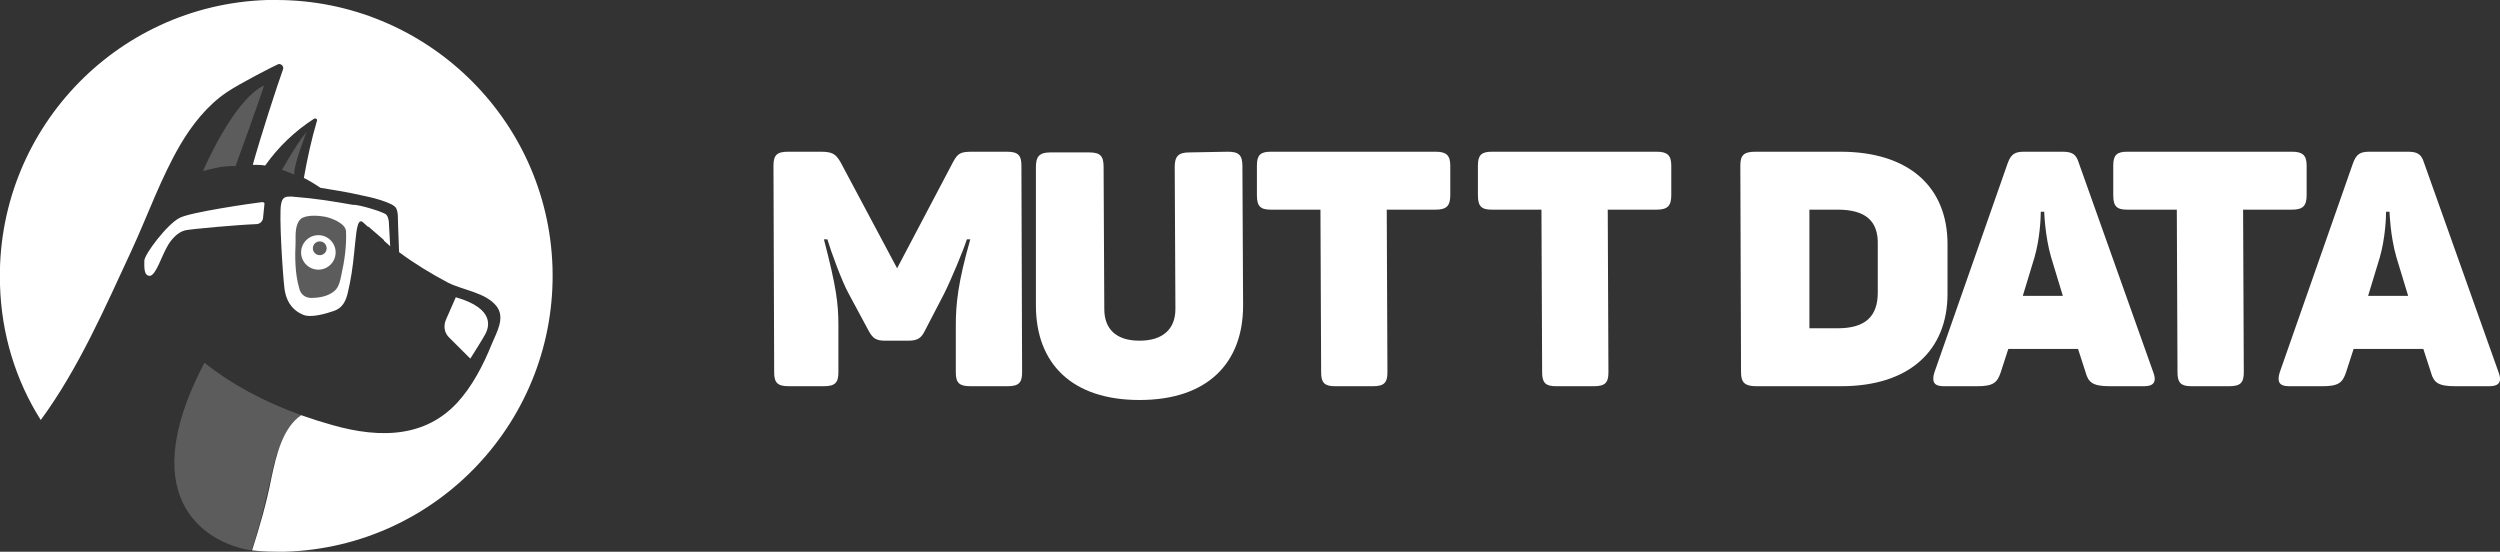 <svg width="145px" height="32px" viewBox="0 0 145 32" fill="none" xmlns="http://www.w3.org/2000/svg" preserveAspectRatio="none">
<rect x="0" y="0" width="145" height="32" fill="#333333" stroke="none"/>
<g clip-path="url(#clip0_2455_842)">
<path fill-rule="evenodd" clip-rule="evenodd" d="M71.219 8.8C71.859 8.8 72.06 9 72.06 9.64L72.1 17.72C72.1 21.04 70.057 23.2 66.092 23.2C62.166 23.2 60.083 21.08 60.083 17.72V9.68C60.083 9.08 60.284 8.84 60.925 8.84H63.168C63.808 8.84 64.009 9.04 64.009 9.68L64.049 17.92C64.049 19.08 64.73 19.76 66.092 19.76C67.454 19.76 68.174 19.08 68.174 17.92L68.134 9.68C68.134 9.08 68.335 8.84 68.976 8.84L71.219 8.8ZM58.401 8.8C59.042 8.8 59.242 9 59.242 9.6L59.282 21.6C59.282 22.2 59.082 22.4 58.441 22.4H56.278C55.637 22.4 55.437 22.2 55.437 21.6V18.88C55.437 17.64 55.557 16.4 56.278 13.88H56.078C55.877 14.52 55.157 16.24 54.756 17.04L53.634 19.2C53.434 19.6 53.234 19.76 52.673 19.76H51.351C50.831 19.76 50.63 19.64 50.39 19.2L49.228 17.04C48.828 16.32 48.187 14.56 47.987 13.88H47.786C48.507 16.64 48.627 17.6 48.627 18.88V21.6C48.627 22.2 48.427 22.4 47.786 22.4H45.743C45.103 22.4 44.902 22.2 44.902 21.6L44.862 9.6C44.862 9 45.063 8.8 45.703 8.8H47.586C48.267 8.8 48.467 8.92 48.748 9.4L52.032 15.56L55.277 9.4C55.557 8.88 55.717 8.8 56.398 8.8H58.401ZM83.275 8.8C83.876 8.8 84.116 9 84.116 9.6V11.32C84.116 11.92 83.916 12.16 83.275 12.16H80.431L80.471 21.6C80.471 22.2 80.271 22.4 79.63 22.4H77.427C76.826 22.4 76.626 22.2 76.626 21.6L76.586 12.16H73.702C73.101 12.16 72.901 11.96 72.901 11.32V9.6C72.901 9 73.101 8.8 73.702 8.8H83.275ZM96.093 8.8C96.694 8.8 96.934 9 96.934 9.6V11.32C96.934 11.92 96.734 12.16 96.093 12.16H93.249L93.289 21.6C93.289 22.2 93.089 22.4 92.448 22.4H90.245C89.644 22.4 89.444 22.2 89.444 21.6L89.404 12.16H86.52C85.919 12.16 85.719 11.96 85.719 11.32V9.6C85.719 9 85.919 8.8 86.52 8.8H96.093ZM106.748 8.8C110.713 8.8 112.956 10.84 112.956 14.16V17.04C112.956 20.32 110.753 22.4 106.788 22.4H101.861C101.22 22.4 100.98 22.2 100.98 21.6L100.94 9.6C100.94 9 101.14 8.8 101.821 8.8H106.748ZM119.605 8.8C120.166 8.8 120.407 8.92 120.567 9.44L124.893 21.6C125.093 22.12 124.933 22.4 124.372 22.4H122.369C121.408 22.4 121.127 22.2 120.967 21.6L120.527 20.24H116.481L116.04 21.6C115.84 22.2 115.6 22.4 114.679 22.4H112.716C112.155 22.4 112.035 22.12 112.195 21.6L116.441 9.48C116.641 8.92 116.882 8.8 117.402 8.8H119.605ZM132.944 8.8C133.545 8.8 133.785 9 133.785 9.6V11.32C133.785 11.92 133.585 12.16 132.944 12.16H130.1L130.14 21.6C130.14 22.2 129.94 22.4 129.299 22.4H127.096C126.495 22.4 126.295 22.2 126.295 21.6L126.255 12.16H123.371C122.77 12.16 122.569 11.96 122.569 11.32V9.6C122.569 9 122.77 8.8 123.371 8.8H132.944ZM139.633 8.8C140.194 8.8 140.434 8.92 140.594 9.44L144.92 21.6C145.121 22.12 144.96 22.4 144.4 22.4H142.397C141.436 22.4 141.155 22.2 140.995 21.6L140.554 20.24H136.509L136.068 21.6C135.868 22.2 135.627 22.4 134.706 22.4H132.744C132.183 22.4 132.063 22.12 132.223 21.6L136.469 9.48C136.669 8.92 136.909 8.8 137.43 8.8H139.633ZM106.587 12.16H104.945V19.04H106.587C108.23 19.04 108.911 18.32 108.911 16.96V14.2C108.951 12.84 108.23 12.16 106.587 12.16ZM118.564 12.28H118.364V12.32C118.364 12.6 118.324 13.8 118.003 14.92L117.322 17.16H119.645L118.965 14.92C118.604 13.68 118.564 12.28 118.564 12.28ZM138.592 12.28H138.391V12.32C138.391 12.6 138.351 13.8 138.031 14.92L137.35 17.16H139.673L138.992 14.92C138.632 13.68 138.592 12.28 138.592 12.28Z" fill="white"/>
<path fill-rule="evenodd" clip-rule="evenodd" d="M17.104 11.72L20.468 12.8L19.787 17.24L17.184 17.72L16.703 11.72H17.104Z" fill="white" fill-opacity="0.2"/>
<path fill-rule="evenodd" clip-rule="evenodd" d="M15.301 4.96C15.381 4.92 13.659 9.64 13.659 9.64C13.659 9.64 13.499 9.6 12.818 9.68C12.377 9.76 11.776 9.92 11.776 9.92C11.776 9.92 13.499 5.84 15.301 4.96Z" fill="white" fill-opacity="0.2"/>
<path fill-rule="evenodd" clip-rule="evenodd" d="M17.785 7.64C17.785 7.64 17.024 9.56 17.064 10.12L16.343 9.84C16.383 9.88 16.984 8.64 17.785 7.64Z" fill="white" fill-opacity="0.2"/>
<path d="M16.022 0C24.634 0 31.764 6.841 32.044 15.48C32.325 24.32 25.395 31.72 16.543 32C15.863 32 15.221 32 14.62 31.92C15.061 30.56 15.461 29.16 15.742 27.72C16.022 26.4 16.383 24.84 17.464 24.08L18.425 24.4C18.545 24.44 18.706 24.48 18.827 24.52C21.51 25.359 24.434 25.6 26.517 23.36C27.398 22.4 28.039 21.16 28.52 19.96C28.8 19.28 29.321 18.44 28.8 17.76C28.16 16.96 26.878 16.84 25.997 16.4C25.023 15.884 24.049 15.297 23.146 14.624C23.108 13.777 23.072 12.487 23.072 12.44C23.032 12.161 22.991 12.04 22.872 11.96C22.751 11.84 22.11 11.56 21.109 11.36C20.25 11.155 18.951 10.949 18.597 10.895C18.281 10.684 17.957 10.49 17.624 10.32C17.825 9.2 18.065 8.08 18.385 7C18.425 6.92 18.305 6.84 18.225 6.88C17.104 7.6 16.142 8.52 15.381 9.6C15.141 9.56 14.901 9.56 14.661 9.56C15.141 7.84 16.063 5 16.423 4C16.463 3.84 16.302 3.68 16.142 3.72C15.94 3.801 13.899 4.841 13.138 5.36C12.017 6.12 11.135 7.241 10.454 8.4C9.333 10.32 8.572 12.481 7.651 14.48C6.089 17.84 4.567 21.36 2.364 24.36C0.922 22.08 0.081 19.399 0 16.52C-0.28 7.68 6.649 0.28 15.501 0H16.022ZM26.437 17.24C28.8 17.92 28.319 19.04 28.159 19.36C28.039 19.6 27.288 20.784 27.278 20.8L26.035 19.56C25.756 19.28 25.715 18.879 25.875 18.52L26.437 17.24ZM16.904 11.4C18.425 11.52 19.307 11.68 20.468 11.88C20.548 11.88 20.668 11.88 20.788 11.92H20.828C21.71 12.12 22.311 12.36 22.391 12.44C22.471 12.52 22.511 12.6 22.551 12.84C22.551 12.88 22.591 13.64 22.631 14.28C22.511 14.16 22.391 14.08 22.271 13.96C22.268 13.946 22.267 13.933 22.264 13.92C21.968 13.671 21.672 13.412 21.374 13.149C21.366 13.153 21.357 13.156 21.349 13.16C21.229 13.04 21.029 12.88 20.989 12.84H20.909C20.669 12.88 20.628 13.92 20.548 14.6C20.468 15.44 20.348 16.28 20.148 17.08C19.988 17.68 19.707 17.92 19.347 18.04C18.987 18.16 18.025 18.48 17.544 18.24C16.823 17.92 16.582 17.32 16.502 16.76C16.382 15.759 16.182 12.44 16.302 11.84C16.382 11.4 16.583 11.4 16.904 11.4ZM18.785 12.56C18.065 12.44 17.625 12.56 17.464 12.68C17.104 13 17.144 13.6 17.144 14.04C17.104 14.88 17.104 15.84 17.344 16.68C17.424 17.08 17.704 17.28 18.065 17.28C18.465 17.28 18.907 17.2 19.227 17C19.547 16.8 19.667 16.6 19.788 16C19.988 15.12 20.108 14.24 20.068 13.4C20.028 12.92 19.106 12.6 18.785 12.56ZM15.221 11.72C15.261 11.72 15.341 11.76 15.341 11.8L15.261 12.6C15.261 12.8 15.1 13 14.86 13C13.778 13.04 11.096 13.28 10.735 13.36C10.254 13.48 9.893 13.96 9.733 14.24C9.372 14.84 9.052 15.96 8.692 16C8.331 16 8.371 15.48 8.371 15.12C8.371 14.76 9.693 13 10.415 12.64C10.977 12.32 14.54 11.8 15.221 11.72Z" fill="white"/>
<path fill-rule="evenodd" clip-rule="evenodd" d="M17.464 24.08C15.261 23.28 13.418 22.28 11.856 21.04C7.53 29.28 12.337 31.6 14.58 31.92C14.58 31.92 15.101 30.52 15.741 27.56C16.062 25.96 16.623 24.76 17.464 24.08Z" fill="white" fill-opacity="0.2"/>
<path d="M18.465 13.64C19.018 13.64 19.467 14.088 19.467 14.64C19.467 15.192 19.018 15.64 18.465 15.64C17.912 15.639 17.464 15.192 17.464 14.64C17.464 14.088 17.912 13.64 18.465 13.64ZM18.546 14C18.325 14 18.145 14.18 18.145 14.4C18.146 14.621 18.325 14.8 18.546 14.8C18.767 14.8 18.946 14.621 18.946 14.4C18.946 14.18 18.767 14 18.546 14Z" fill="white"/>
</g>
<defs>
<clipPath id="clip0_2455_842">
<rect width="145" height="32" fill="white"/>
</clipPath>
</defs>
</svg>
